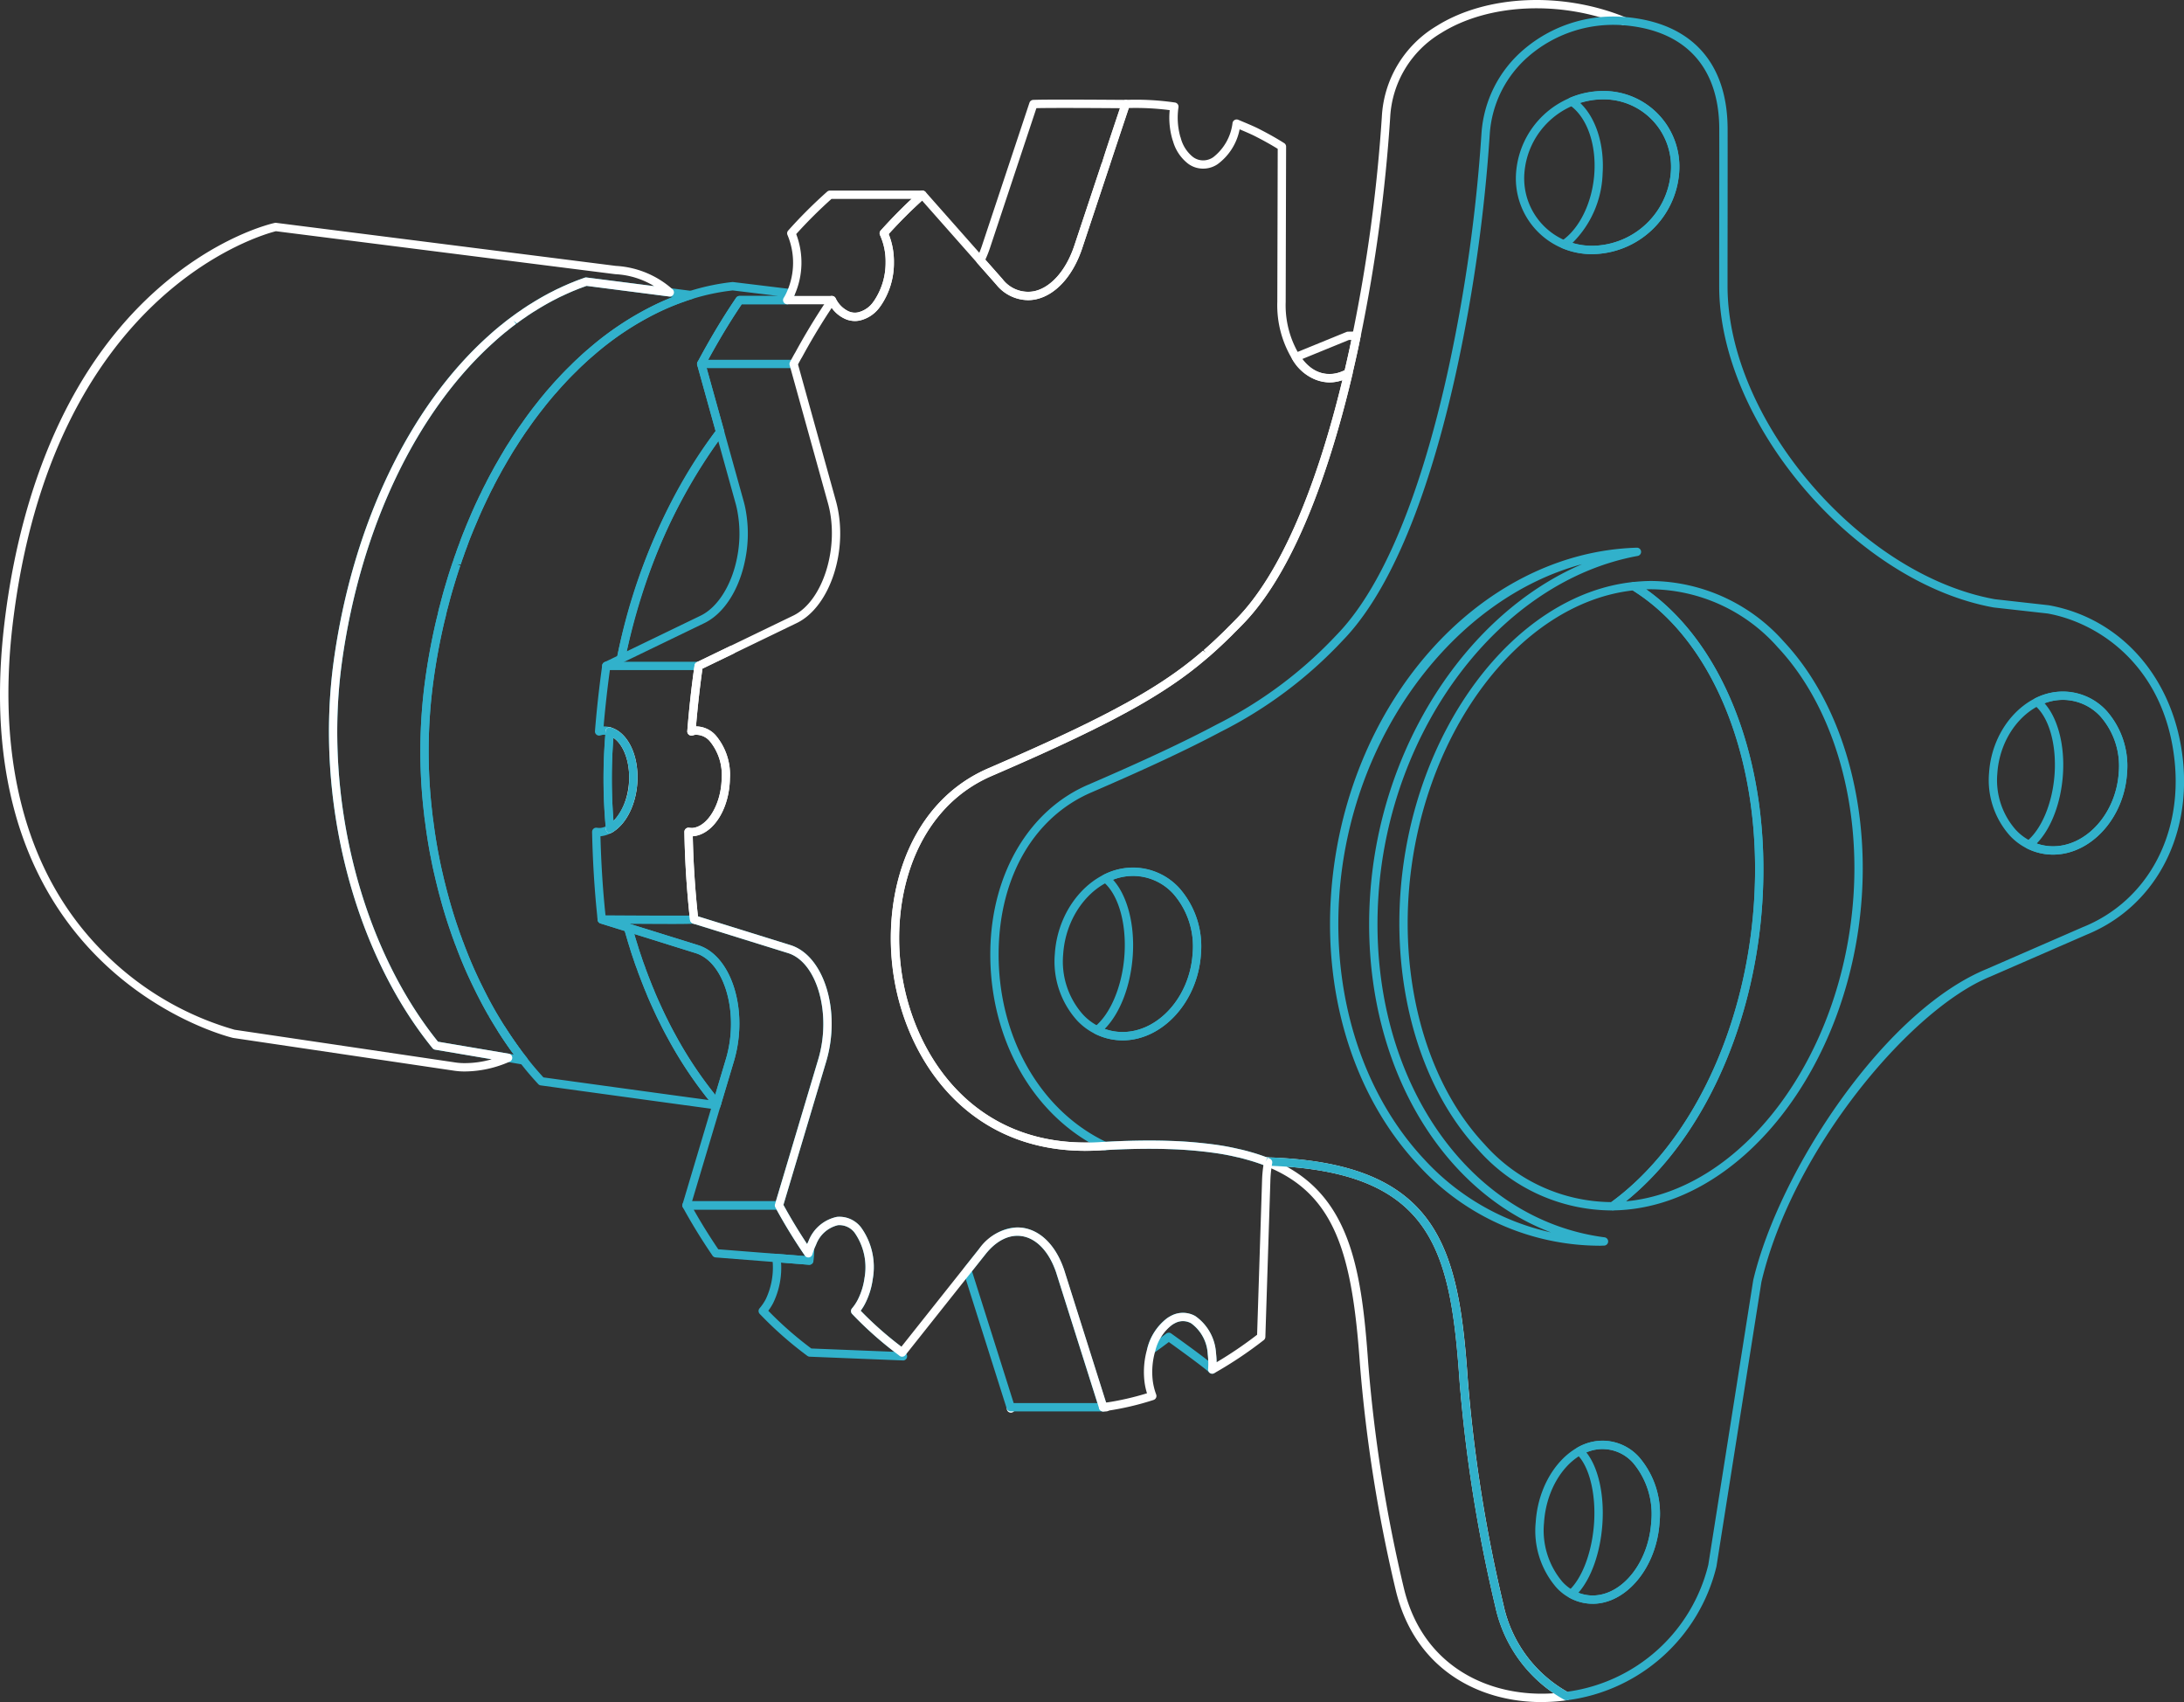 <svg xmlns="http://www.w3.org/2000/svg" xmlns:xlink="http://www.w3.org/1999/xlink" width="262.278" height="204.376" viewBox="0 0 262.278 204.376">
  <rect x="0" y="0" width="262.278" height="204.376" fill="#333333" stroke="none"/>
  <defs>
    <clipPath id="clip-path">
      <rect id="Rectangle_1964" data-name="Rectangle 1964" width="262.278" height="204.376" fill="none"/>
    </clipPath>
  </defs>
  <g id="Groupe_4020" data-name="Groupe 4020" clip-path="url(#clip-path)">
    <path id="Tracé_13923" data-name="Tracé 13923" d="M108.437,163.354h-.02l-11.19-.45a.5.5,0,0,1-.275-.1,44.8,44.8,0,0,1-5.714-5.036.5.5,0,0,1-.026-.668A5.919,5.919,0,0,0,91.961,156a8.86,8.86,0,0,0,.79-4.881.5.5,0,0,1,.535-.559l3.428.269.074-1.018a.465.465,0,0,1,.027-.127c.06-.174.135-.343.212-.513l.091-.2a4.685,4.685,0,0,1,3.393-2.85,3.275,3.275,0,0,1,2.908,1.287,8.147,8.147,0,0,1,1.393,6.169,9.159,9.159,0,0,1-.878,2.876,6.029,6.029,0,0,1-.574.94,42.009,42.009,0,0,0,5.113,4.483.5.5,0,0,1,.16.2l.26.58a.5.5,0,0,1-.456.705m-11.018-1.443,9.973.4a44.535,44.535,0,0,1-5.055-4.541.5.5,0,0,1-.025-.667,5.343,5.343,0,0,0,.726-1.1,8.18,8.18,0,0,0,.783-2.569,7.239,7.239,0,0,0-1.168-5.39,2.29,2.29,0,0,0-2.025-.937,3.719,3.719,0,0,0-2.6,2.28l-.084.192c-.056.123-.112.244-.159.368l-.1,1.451a.494.494,0,0,1-.173.343.488.488,0,0,1-.364.119L93.8,151.6a9.694,9.694,0,0,1-.944,4.85,6.423,6.423,0,0,1-.592.94,43.4,43.4,0,0,0,5.157,4.522" fill="#31b1cb"/>
    <path id="Tracé_13924" data-name="Tracé 13924" d="M83.894,80.457H72.808a.5.5,0,0,1,0-1H83.894a.5.5,0,0,1,0,1" fill="#31b1cb"/>
    <path id="Tracé_13925" data-name="Tracé 13925" d="M83.371,110.913a.482.482,0,0,1-.213-.05l-.02-.01a.5.5,0,1,1,.438-.9.509.509,0,0,1,.24.673.5.5,0,0,1-.445.285" fill="#fff"/>
    <path id="Tracé_13926" data-name="Tracé 13926" d="M97.177,151.864l-.039,0-11.2-.879a.5.5,0,0,1-.374-.217c-1.327-1.948-2.49-3.842-3.556-5.791a.5.5,0,0,1,.439-.741h11.1a.5.5,0,0,1,.439.262c.9,1.656,1.88,3.285,2.99,4.957a.5.5,0,0,1,.809.428l-.11,1.52a.5.5,0,0,1-.172.342.5.5,0,0,1-.326.121m-10.921-1.859,10.445.82a.45.45,0,0,1-.047-.059c-1.278-1.876-2.394-3.689-3.4-5.532H83.3c.9,1.6,1.874,3.167,2.959,4.771" fill="#31b1cb"/>
    <path id="Tracé_13927" data-name="Tracé 13927" d="M86.037,133.214a.385.385,0,0,1-.067-.005c-5.72-.77-21.031-2.88-21.031-2.88a.494.494,0,0,1-.3-.156c-.84-.909-1.543-1.738-2.151-2.537l-.674-.862a.423.423,0,0,1-.042-.062c-.646-.88-1.3-1.834-1.947-2.837-.375-.6-.746-1.211-1.118-1.835l-.054-.1-.063-.113c-.382-.666-.766-1.373-1.13-2.091l-.541-1.082c-.183-.365-.355-.731-.527-1.1-.451-.961-.879-1.96-1.272-2.967-.14-.356-.268-.681-.386-1.016a6.349,6.349,0,0,1-.232-.618c-.146-.376-.289-.775-.422-1.183-.465-1.336-.892-2.738-1.267-4.157-.109-.387-.211-.792-.312-1.2s-.2-.809-.293-1.224c-.161-.68-.312-1.367-.443-2.064l-.034-.166c-.059-.295-.117-.585-.168-.883-.2-1.115-.374-2.248-.513-3.361-.05-.316-.09-.635-.122-.966a63.7,63.7,0,0,1,.133-16.116c.291-2.122.667-4.221,1.117-6.24.12-.553.252-1.11.394-1.656.066-.345.159-.719.263-1.083.127-.5.258-1,.4-1.507.162-.574.332-1.137.5-1.7.182-.6.383-1.22.585-1.815a.784.784,0,0,1,.076-.2c.09-.294.2-.636.333-.968.122-.381.275-.788.428-1.187.188-.544.4-1.094.625-1.633.129-.328.261-.653.4-.978l.418-.986c.254-.58.507-1.146.78-1.711.129-.28.262-.556.406-.833.163-.366.358-.747.564-1.128.063-.135.139-.3.225-.45.152-.305.327-.634.513-.954.172-.336.366-.683.571-1.031.254-.444.489-.855.734-1.257.228-.4.474-.8.729-1.184.268-.427.541-.852.825-1.268.218-.337.453-.674.7-1.012.287-.416.581-.831.885-1.236.311-.422.625-.827.949-1.232.281-.361.566-.716.861-1.062.175-.223.37-.449.567-.666a.747.747,0,0,1,.141-.158c.318-.375.653-.749.988-1.1.455-.5.96-1.022,1.5-1.538.276-.285.574-.572.882-.85a1.956,1.956,0,0,1,.171-.159c.338-.32.7-.647,1.083-.963a36.474,36.474,0,0,1,7.772-5.186A29.012,29.012,0,0,1,81.2,35.506c.2-.08.407-.153.626-.226.314-.117.654-.231.993-.335a27.112,27.112,0,0,1,5.11-1.078.45.45,0,0,1,.116,0l6.98.849a.5.5,0,0,1,.372.245.5.5,0,0,1,.03.443,6.2,6.2,0,0,1-.467.892.5.5,0,0,1-.425.237H89.073c-1.142,1.691-2.256,3.5-3.391,5.516-.315.559-.631,1.135-.94,1.712l2.217,7.968a.5.5,0,0,1-.085.438c-5.55,7.252-9.637,16.6-11.818,27.039a.5.5,0,0,1-.272.347l-1.519.734c-.321,2.322-.581,4.651-.777,6.936a2.793,2.793,0,0,1,.883.13.5.5,0,0,1,.354.525,63.856,63.856,0,0,0,.03,11.6.5.5,0,0,1-.243.476,3.357,3.357,0,0,1-1.375.457l-.028,0c.081,3.225.281,6.395.6,9.429,0,.064.008.124.013.182l2.858.893a.5.5,0,0,1,.332.342c.089.315.178.63.276.946.123.451.261.884.4,1.316.14.485.3.946.455,1.4.13.4.266.8.422,1.188.079.254.163.467.247.682.147.4.295.773.444,1.15l.046.118c.092.235.185.474.292.706.12.312.235.6.36.87.234.537.472,1.054.711,1.57.2.423.393.836.609,1.248a2.064,2.064,0,0,0,.091.195c.27.536.536,1.05.812,1.543a48.305,48.305,0,0,0,4.279,6.586q.549.716,1.126,1.4a.5.5,0,0,1,.1.455l-.06.219a.5.5,0,0,1-.482.369m-20.784-3.851c1.625.224,13.962,1.924,19.856,2.721-.185-.23-.368-.461-.548-.7a49.209,49.209,0,0,1-4.363-6.714c-.281-.5-.555-1.03-.819-1.556a2.391,2.391,0,0,1-.108-.229c-.211-.4-.414-.827-.618-1.265-.242-.524-.483-1.047-.714-1.58-.131-.28-.255-.591-.37-.892-.1-.219-.2-.477-.3-.73l-.045-.116c-.152-.381-.3-.765-.445-1.149-.094-.242-.186-.48-.258-.718-.15-.37-.294-.79-.428-1.2-.159-.458-.322-.936-.464-1.425-.139-.433-.281-.882-.4-1.328-.071-.224-.139-.458-.206-.694l-2.911-.909a.5.5,0,0,1-.348-.419c-.021-.18-.042-.36-.052-.54-.333-3.207-.539-6.589-.611-10.028a.5.5,0,0,1,.164-.382.5.5,0,0,1,.4-.125,2.413,2.413,0,0,0,.4.027,2.29,2.29,0,0,0,.671-.181,64.9,64.9,0,0,1-.039-11,1.739,1.739,0,0,0-.346,0,2.7,2.7,0,0,1-.326.085.5.5,0,0,1-.579-.533c.209-2.6.5-5.253.873-7.9a.5.5,0,0,1,.277-.38l1.539-.744a68.285,68.285,0,0,1,11.8-27l-2.2-7.921a.5.5,0,0,1,.041-.369c.341-.643.694-1.288,1.045-1.911,1.167-2.069,2.312-3.929,3.5-5.684l.092-.139a.5.5,0,0,1,.4-.2h4.654l-5.476-.666A26.092,26.092,0,0,0,83.117,35.9c-.325.1-.645.206-.956.322-.216.073-.407.14-.6.216a29.032,29.032,0,0,0-2.674,1.154,35.513,35.513,0,0,0-7.566,5.051c-.367.308-.72.621-1.073.954-.066.056-.1.094-.14.13-.31.281-.591.552-.864.834q-.8.77-1.469,1.509c-.34.36-.673.733-.988,1.106a.529.529,0,0,1-.08.077c-.215.249-.407.47-.59.7-.3.347-.572.691-.847,1.046-.321.4-.627.8-.933,1.21-.3.4-.585.8-.871,1.217-.241.332-.466.656-.682.988-.283.415-.549.83-.816,1.254-.25.38-.485.761-.71,1.153-.246.4-.477.809-.708,1.212-.219.374-.4.706-.58,1.048-.188.323-.353.634-.508.945-.086.152-.15.29-.214.428-.207.385-.392.744-.557,1.112-.149.29-.275.553-.4.826-.271.562-.518,1.116-.766,1.681l-.418.983c-.14.322-.267.635-.4.959-.218.53-.425,1.06-.611,1.6-.153.4-.3.79-.428,1.182-.133.342-.238.666-.343.989l-.522-.035.479.142c-.214.645-.412,1.248-.59,1.843-.17.558-.339,1.114-.5,1.681-.139.5-.268.992-.4,1.5-.1.351-.186.7-.254,1.043-.144.563-.273,1.106-.391,1.65-.445,1.994-.816,4.066-1.1,6.162a62.763,62.763,0,0,0-.129,15.874c.031.321.069.62.118.931.139,1.111.31,2.226.508,3.328.05.293.106.573.163.858l.035.173c.13.689.278,1.361.437,2.033.09.413.189.808.288,1.2s.2.791.306,1.175c.371,1.4.791,2.781,1.251,4.1.131.4.267.782.414,1.164.073.215.137.4.22.584.13.363.253.677.377.991.4,1.021.817,2,1.259,2.944.17.367.338.722.515,1.079l.54,1.08c.355.7.731,1.39,1.117,2.064l.113.2c.35.584.719,1.192,1.086,1.779.638.991,1.289,1.938,1.93,2.808l.027.041.651.835c.565.741,1.211,1.506,1.975,2.34" fill="#31b1cb"/>
    <path id="Tracé_13928" data-name="Tracé 13928" d="M93.547,145.235h-11.1a.5.5,0,0,1-.479-.644l5.2-17.419c1.635-5.454-.129-11.64-3.629-12.73l-11.431-3.56a.5.5,0,0,1,.149-.977h0c4.142.03,10.425.059,11.017.019a.5.5,0,0,1,.248.013l11.409,3.55c4.039,1.265,6.084,7.924,4.291,13.971l-5.2,17.42a.5.5,0,0,1-.479.357m-10.429-1H93.175l5.093-17.063c1.616-5.453-.148-11.64-3.63-12.73l-11.366-3.536c-.67.056-2.464.056-7.661.022l8.225,2.559c4.058,1.265,6.1,7.924,4.29,13.972Zm15.629-16.92h0Z" fill="#31b1cb"/>
    <path id="Tracé_13929" data-name="Tracé 13929" d="M83.371,110.913a.482.482,0,0,1-.213-.05l-.02-.01a.5.5,0,0,1-.278-.394c-.387-3.508-.614-7.064-.673-10.566a.5.5,0,0,1,.165-.38.487.487,0,0,1,.4-.124,2.657,2.657,0,0,0,.41.026c1.836-.164,3.445-2.884,3.5-5.939a6.346,6.346,0,0,0-1.427-4.482,2.168,2.168,0,0,0-1.79-.762.823.823,0,0,0-.109.029,1.53,1.53,0,0,1-.224.056.489.489,0,0,1-.419-.126.5.5,0,0,1-.16-.407c.225-2.8.511-5.383.874-7.9a.5.5,0,0,1,.278-.379l3.96-1.91a.5.5,0,1,1,.434.9l-3.72,1.795c-.315,2.221-.569,4.5-.776,6.937h.034a3.2,3.2,0,0,1,2.34,1.078,7.332,7.332,0,0,1,1.7,5.191c-.066,3.664-2.01,6.7-4.426,6.918l-.034,0c.071,3.274.29,6.59.649,9.866a.485.485,0,0,1-.03.348.5.5,0,0,1-.445.285" fill="#fff"/>
    <path id="Tracé_13930" data-name="Tracé 13930" d="M73.258,100.024a.5.5,0,0,1-.25-.934c1.465-.843,2.513-3.152,2.549-5.614.045-2.55-1-4.721-2.473-5.164a.5.5,0,1,1,.287-.957c1.929.577,3.24,3.1,3.186,6.138-.042,2.839-1.267,5.437-3.05,6.465a.5.5,0,0,1-.249.066" fill="#fff"/>
    <path id="Tracé_13931" data-name="Tracé 13931" d="M73.257,100.025a.5.5,0,0,1-.5-.455,64.861,64.861,0,0,1-.03-11.781.5.5,0,0,1,.218-.369.493.493,0,0,1,.424-.064c1.929.577,3.239,3.1,3.186,6.137-.043,2.84-1.268,5.438-3.051,6.465a.5.5,0,0,1-.249.067m.408-11.436a63.933,63.933,0,0,0,.012,9.988,7.5,7.5,0,0,0,1.88-5.1h0c.038-2.2-.731-4.118-1.892-4.887" fill="#31b1cb"/>
    <path id="Tracé_13932" data-name="Tracé 13932" d="M86.1,132.995a.5.5,0,0,1-.382-.177q-.592-.7-1.154-1.429a49.284,49.284,0,0,1-4.363-6.715c-.283-.515-.555-1.03-.819-1.555a2.392,2.392,0,0,1-.108-.229c-.211-.4-.415-.827-.618-1.266-.242-.523-.483-1.046-.715-1.58l-.124-.294c-.084-.2-.169-.4-.245-.6-.1-.219-.2-.478-.3-.731l-.045-.115c-.152-.382-.3-.766-.445-1.149-.094-.243-.186-.48-.258-.718-.144-.377-.3-.786-.429-1.2-.158-.455-.321-.933-.463-1.422-.134-.419-.262-.851-.389-1.282-.11-.353-.2-.678-.293-1a.5.5,0,0,1,.628-.615l8.263,2.571c4.058,1.264,6.1,7.924,4.29,13.97l-1.551,5.182a.5.5,0,0,1-.478.356m-9.932-20.851.019.062c.138.466.264.892.4,1.316.141.484.3.946.456,1.4.132.415.279.807.426,1.2.075.244.159.457.242.671.147.4.3.774.445,1.151l.046.118c.092.234.185.474.292.706.085.22.165.407.245.6l.124.294c.225.517.463,1.035.7,1.551.2.422.393.835.609,1.248.041.093.062.144.091.195.27.537.537,1.042.814,1.547a48.307,48.307,0,0,0,4.277,6.582q.264.344.536.68l1.28-4.285h0c1.635-5.453-.129-11.639-3.63-12.729Z" fill="#31b1cb"/>
    <path id="Tracé_13933" data-name="Tracé 13933" d="M62.887,127.834a.476.476,0,0,1-.084-.007l-10.56-1.79a.5.5,0,0,1-.3-.178c-9.5-11.685-14.154-29.959-11.857-46.553C42.333,63.1,49.1,48.9,58.643,40.342c.384-.344.767-.677,1.162-1.01.156-.136.316-.264.477-.382.324-.267.68-.542,1.036-.807a1.518,1.518,0,0,1,.169-.126c.319-.239.675-.494,1.042-.739.182-.134.382-.271.583-.4.221-.154.472-.313.724-.459.215-.141.451-.284.7-.43.375-.223.763-.446,1.15-.65.24-.13.5-.262.74-.385s.5-.255.761-.37c.207-.105.435-.208.673-.312.273-.121.55-.244.838-.356l.392-.161c.375-.143.759-.284,1.134-.415a.49.49,0,0,1,.165-.029L83.03,34.928a.5.5,0,0,1,.083.974c-.321.1-.641.2-.952.321-.216.072-.407.139-.6.215a29,29,0,0,0-2.674,1.155,35.5,35.5,0,0,0-7.566,5.051c-.367.307-.72.621-1.073.954a1.616,1.616,0,0,0-.139.13c-.31.28-.592.551-.865.833q-.8.77-1.468,1.509c-.341.361-.674.734-.989,1.107a.575.575,0,0,1-.08.076c-.215.249-.407.471-.59.7-.3.348-.572.691-.847,1.046-.321.4-.627.8-.932,1.21-.3.4-.585.8-.871,1.218-.242.332-.467.655-.683.987-.282.415-.549.83-.815,1.254-.25.381-.485.762-.71,1.153-.247.4-.477.809-.708,1.212-.22.374-.405.706-.581,1.048-.137.235-.25.454-.365.674l-.149.282c-.08.142-.144.279-.208.417-.207.385-.392.744-.556,1.112-.15.29-.276.553-.4.826-.271.562-.518,1.117-.766,1.681l-.417.984c-.14.321-.268.634-.4.959-.219.529-.426,1.059-.612,1.6-.153.4-.3.79-.427,1.182-.134.343-.239.666-.344.989l-.522-.035.479.142c-.213.645-.412,1.249-.59,1.843-.169.558-.338,1.115-.5,1.681-.14.5-.269.992-.4,1.5-.1.352-.187.7-.254,1.043-.145.563-.274,1.106-.392,1.65-.444,1.994-.816,4.067-1.1,6.162a62.756,62.756,0,0,0-.128,15.873c.03.322.069.622.117.932.139,1.111.309,2.227.508,3.328.05.293.107.573.164.859l.034.172c.13.689.278,1.361.437,2.034.09.412.189.807.288,1.2s.2.791.307,1.176c.37,1.4.79,2.78,1.25,4.1.131.4.268.782.415,1.164a6.019,6.019,0,0,0,.219.584c.13.363.253.677.377.991.4,1.021.818,2,1.26,2.944.169.367.337.722.514,1.079s.347.722.533,1.064q.543,1.072,1.124,2.08l.113.2c.342.585.707,1.189,1.083,1.773.628.992,1.277,1.936,1.93,2.81.011.015.021.03.03.044l.652.835a.5.5,0,0,1-.392.811M52.6,125.082l9.112,1.544c-.639-.862-1.273-1.788-1.884-2.754-.382-.593-.757-1.21-1.121-1.837l.382-.343-.432.252-.063-.113c-.382-.666-.766-1.373-1.13-2.091-.188-.345-.372-.724-.546-1.092s-.35-.72-.522-1.094c-.45-.961-.879-1.96-1.272-2.968-.14-.356-.268-.681-.385-1.016a5.914,5.914,0,0,1-.233-.618c-.146-.376-.288-.774-.422-1.183-.464-1.335-.892-2.738-1.267-4.157-.109-.386-.211-.792-.312-1.2s-.2-.809-.293-1.224c-.16-.679-.312-1.367-.443-2.064l-.034-.166c-.059-.295-.117-.585-.168-.883-.2-1.115-.374-2.248-.513-3.361-.05-.316-.09-.635-.121-.966a63.646,63.646,0,0,1,.132-16.115c.291-2.122.667-4.222,1.117-6.241.121-.553.252-1.11.394-1.656.066-.345.159-.719.263-1.083.128-.5.259-1,.4-1.507.161-.574.332-1.136.5-1.7.181-.6.382-1.22.585-1.815a.733.733,0,0,1,.076-.2c.09-.294.2-.637.332-.969.122-.381.276-.788.428-1.187.188-.544.4-1.093.625-1.632.129-.329.262-.654.4-.979l.418-.985c.255-.58.507-1.147.78-1.712.129-.28.263-.556.406-.833.163-.365.358-.746.564-1.128.063-.135.139-.3.225-.449l.139-.264c.122-.232.243-.464.374-.69.172-.336.366-.684.571-1.032.254-.444.489-.855.734-1.257.228-.4.474-.8.73-1.184.267-.427.541-.852.824-1.268.219-.337.454-.674.7-1.011.287-.416.581-.832.885-1.237.311-.422.625-.827.95-1.232.28-.361.565-.716.86-1.062.175-.222.371-.449.567-.666a.807.807,0,0,1,.141-.158c.318-.375.653-.749.988-1.1.455-.5.961-1.023,1.5-1.539.276-.285.574-.572.882-.85a1.967,1.967,0,0,1,.172-.158c.337-.321.705-.648,1.082-.964a36.48,36.48,0,0,1,7.773-5.186c.753-.374,1.547-.722,2.361-1.04L70.444,34.324c-.332.118-.669.242-1,.368l-.386.159c-.273.106-.536.223-.8.34-.226.1-.438.2-.651.3-.258.114-.5.229-.723.352-.25.125-.5.253-.73.38-.379.2-.751.415-1.114.629-.235.138-.458.274-.681.42-.251.147-.479.289-.7.442-.2.126-.38.25-.56.383-.371.248-.715.493-1.058.748l-.133.1c-.34.254-.683.519-1.017.793-.162.119-.3.232-.44.352-.391.331-.768.658-1.144,1C49.94,49.493,43.292,63.474,41.072,79.442,38.821,95.707,43.343,113.6,52.6,125.082" fill="#31b1cb"/>
    <path id="Tracé_13934" data-name="Tracé 13934" d="M55.847,128.655a8.279,8.279,0,0,1-1.276-.086l-26.577-3.94c-.361-.079-32.429-7.8-27.474-49.713,1.422-12.043,5.709-28.741,18.063-39.9C26,28.316,32.72,26.825,33,26.765a.492.492,0,0,1,.167-.007l40.8,5.17a11.17,11.17,0,0,1,6.792,2.8.5.5,0,0,1-.389.876l-9.929-1.277c-.331.119-.669.243-1,.369l-.386.158c-.273.106-.536.223-.8.341-.226.1-.438.195-.651.3-.258.115-.5.229-.724.352l-.135.067c-.193.1-.39.195-.581.305-.392.207-.764.423-1.127.638-.235.137-.458.273-.681.42-.251.146-.479.289-.7.441-.2.126-.38.25-.56.383-.368.235-.7.482-1.032.728l-.409-.318.32.384c-.413.3-.751.562-1.081.844-.168.124-.308.236-.446.356-.393.323-.766.647-1.139.99C49.94,49.493,43.292,63.474,41.072,79.443,38.821,95.707,43.342,113.6,52.6,125.082l8.5,1.44a.5.5,0,0,1,.116.952,13.5,13.5,0,0,1-5.369,1.181M33.134,27.762c-1.6.4-26.9,7.31-31.621,47.271C.114,86.866.97,103.385,12.991,114.89a36.205,36.205,0,0,0,15.186,8.758L54.72,127.58a7.274,7.274,0,0,0,1.127.075,11.723,11.723,0,0,0,3.207-.465l-6.811-1.153a.5.5,0,0,1-.3-.177c-9.5-11.686-14.154-29.959-11.857-46.554,2.251-16.2,9.017-30.4,18.561-38.964.383-.351.769-.688,1.167-1.015.151-.13.311-.258.472-.377.322-.275.683-.554,1.044-.813a1.309,1.309,0,0,1,.161-.12c.339-.254.69-.514,1.051-.744.173-.128.373-.266.574-.392.221-.154.472-.312.724-.459.215-.14.451-.284.7-.43.375-.222.763-.446,1.15-.65.192-.112.409-.221.621-.326l.119-.059c.236-.129.5-.255.761-.37.207-.1.435-.208.673-.311.273-.121.55-.244.838-.357l.392-.161c.375-.142.759-.284,1.133-.415a.5.5,0,0,1,.166-.028l8.171,1.046a9.9,9.9,0,0,0-4.676-1.438Z" fill="#fff"/>
    <path id="Tracé_13935" data-name="Tracé 13935" d="M62.2,126.944a.5.5,0,0,1-.4-.2c-.669-.895-1.332-1.861-1.972-2.871a.5.5,0,0,1,.843-.538c.641,1,1.291,1.943,1.932,2.813a.5.5,0,0,1-.1.7.491.491,0,0,1-.3.1" fill="#31b1cb"/>
    <path id="Tracé_13936" data-name="Tracé 13936" d="M74.567,79.605a.5.5,0,0,1-.489-.6c2.211-10.582,6.361-20.071,12-27.441a.51.51,0,0,1,.491-.188.5.5,0,0,1,.387.358l2.34,8.41a11.309,11.309,0,0,1,.27,1.195,15.615,15.615,0,0,1-.072,5.847c-.714,3.627-2.546,6.48-4.9,7.631l-9.812,4.741a.5.5,0,0,1-.218.05m11.7-26.628a67.374,67.374,0,0,0-11,25.232l8.888-4.295c2.042-1,3.712-3.653,4.357-6.926v0a14.65,14.65,0,0,0,.068-5.472,10.74,10.74,0,0,0-.248-1.1Z" fill="#31b1cb"/>
    <path id="Tracé_13937" data-name="Tracé 13937" d="M123.429,36.048a5.052,5.052,0,0,1-3.794-1.878l-2.274-2.576a.5.5,0,0,1-.07-.558,11.707,11.707,0,0,0,.648-1.578l5.688-17.122a.5.5,0,0,1,.454-.342c1.925-.08,10.737,0,11.111,0a.5.5,0,0,1,.47.659c-.906,2.7-2.273,6.791-2.375,7.139,0,.018-.009.036-.014.052l-3.3,9.933c-1.119,3.377-3.222,5.686-5.624,6.176a4.537,4.537,0,0,1-.921.1m-5.1-4.866,2.053,2.326a3.869,3.869,0,0,0,3.765,1.466c2.047-.418,3.87-2.479,4.874-5.512l3.3-9.932.044.013c.128-.588.637-2.114,2.127-6.555-2.034-.016-7.995-.055-10.029-.006l-5.579,16.8a13.929,13.929,0,0,1-.555,1.4" fill="#fff"/>
    <path id="Tracé_13938" data-name="Tracé 13938" d="M159.643,45.918a5.381,5.381,0,0,1-4.445-2.76.5.5,0,0,1,.23-.736l6.27-2.561a.5.5,0,0,1,.179-.037l1.02-.02a.418.418,0,0,1,.393.179.5.5,0,0,1,.107.419c-.261,1.315-.568,2.712-.993,4.526a.5.5,0,0,1-.29.346l-.631.27a4.867,4.867,0,0,1-1.84.374m-3.253-2.809a3.869,3.869,0,0,0,4.708,1.512l.39-.167c.329-1.412.586-2.568.8-3.638l-.3.006Z" fill="#fff"/>
    <path id="Tracé_13939" data-name="Tracé 13939" d="M152.277,140.084a.5.5,0,0,1-.242-.063,1.327,1.327,0,0,0-.15-.064.539.539,0,0,1-.345-.571.477.477,0,0,1,.457-.422l.176.006.124.005a.555.555,0,0,1-.02,1.109m.5-.5h0Z" fill="#fff"/>
    <path id="Tracé_13940" data-name="Tracé 13940" d="M145.567,164.954a.5.5,0,0,1-.376-.17c-.318-.363-3.01-2.338-4.826-3.639-.608.459-1.217.914-1.834,1.34a.5.5,0,0,1-.764-.553,6.586,6.586,0,0,1,2.358-3.631,4.29,4.29,0,0,1,.637-.374,3.009,3.009,0,0,1,2.774.1,5.85,5.85,0,0,1,2.487,4.449,10.669,10.669,0,0,1,.043,2.006.5.5,0,0,1-.5.469m-5.21-4.93a.5.5,0,0,1,.291.093c.606.433,3.081,2.205,4.441,3.276-.007-.275-.027-.537-.058-.787a4.879,4.879,0,0,0-1.984-3.7,2,2,0,0,0-1.857-.071,3.249,3.249,0,0,0-.487.286,4.477,4.477,0,0,0-1.322,1.516c.226-.168.45-.338.674-.507a.5.5,0,0,1,.3-.1" fill="#31b1cb"/>
    <path id="Tracé_13941" data-name="Tracé 13941" d="M121.4,169.626a.5.5,0,0,1-.5-.5v-.151a.5.5,0,0,1,1,0v.151a.5.5,0,0,1-.5.5" fill="#fff"/>
    <path id="Tracé_13942" data-name="Tracé 13942" d="M132.472,169.475h-11.1a.5.5,0,0,1-.477-.35l-5.191-16.412a.5.5,0,0,1,.077-.487l1.808-2.272c1.511-1.9,3.375-2.8,5.25-2.52,1.992.294,3.709,1.9,4.71,4.418a7.845,7.845,0,0,1,.293.82l5.1,16.153a.5.5,0,0,1-.476.65m-10.732-1h10.049l-4.9-15.507a7.419,7.419,0,0,0-.262-.734c-.87-2.186-2.3-3.571-3.932-3.811-1.5-.223-3.041.541-4.322,2.154l-1.639,2.06,0,.007Z" fill="#31b1cb"/>
    <path id="Tracé_13943" data-name="Tracé 13943" d="M132.88,169.475h-.408a.5.5,0,0,1,0-1h.267a.487.487,0,0,1,.638.591.6.6,0,0,1-.5.409" fill="#fff"/>
    <path id="Tracé_13944" data-name="Tracé 13944" d="M134.8,124.92a7.515,7.515,0,0,1-5.516-2.453,10.591,10.591,0,0,1-2.606-7.955c.375-5.7,4.6-10.343,9.42-10.343a7.517,7.517,0,0,1,5.516,2.453,10.594,10.594,0,0,1,2.606,7.956c-.375,5.7-4.6,10.342-9.42,10.342m1.3-19.751c-4.3,0-8.082,4.221-8.422,9.409a9.587,9.587,0,0,0,2.338,7.2,6.525,6.525,0,0,0,4.786,2.137c4.3,0,8.081-4.221,8.422-9.408a9.591,9.591,0,0,0-2.338-7.206,6.526,6.526,0,0,0-4.786-2.137" fill="#31b1cb"/>
    <path id="Tracé_13945" data-name="Tracé 13945" d="M134.8,124.92a7.278,7.278,0,0,1-3.271-.774.5.5,0,0,1-.09-.837c1.943-1.559,3.357-4.966,3.6-8.681.253-3.847-.759-7.288-2.579-8.767a.5.5,0,0,1,.093-.835,7.619,7.619,0,0,1,9.06,1.6,10.594,10.594,0,0,1,2.606,7.956c-.375,5.7-4.6,10.342-9.42,10.342m-2.137-1.374a6.231,6.231,0,0,0,2.137.374c4.3,0,8.081-4.221,8.422-9.408a9.591,9.591,0,0,0-2.338-7.206,6.571,6.571,0,0,0-7.22-1.677c1.7,1.865,2.622,5.307,2.374,9.065-.241,3.663-1.513,6.961-3.375,8.852" fill="#31b1cb"/>
    <path id="Tracé_13946" data-name="Tracé 13946" d="M95.3,44.2H84.207a.5.5,0,0,1,0-1H95.3a.5.5,0,0,1,0,1" fill="#31b1cb"/>
    <path id="Tracé_13947" data-name="Tracé 13947" d="M86.477,52.364A.5.5,0,0,1,86,52l-2.27-8.16a.5.5,0,0,1,.04-.369c.342-.643.694-1.287,1.046-1.911,1.165-2.068,2.311-3.927,3.5-5.684l.093-.139a.5.5,0,0,1,.4-.2h5.73a.5.5,0,0,1,0,1H89.074c-1.144,1.692-2.258,3.5-3.391,5.516-.316.56-.632,1.135-.94,1.712l2.216,7.968a.5.5,0,0,1-.348.615.477.477,0,0,1-.134.019" fill="#31b1cb"/>
    <path id="Tracé_13948" data-name="Tracé 13948" d="M192,149.579a29.55,29.55,0,0,1-21.667-9.667c-7.495-8.005-11.323-19.774-10.5-32.287,1.505-22.9,17.639-41.291,36.728-41.862a.5.5,0,0,1,.1.993c-16.412,3-29.793,20.55-31.125,40.826-1.39,21.14,10.267,38.761,27.115,40.983a.5.5,0,0,1-.055,1l-.235.008c-.121.005-.242.01-.365.01m-2-81.839c-15.391,4.122-27.9,20.627-29.168,39.951-.8,12.238,2.926,23.734,10.233,31.537a29.127,29.127,0,0,0,15.2,8.749c-13.92-5.295-22.971-21.5-21.725-40.462l.5.034-.5-.034c1.182-17.984,11.685-33.879,25.457-39.775" fill="#31b1cb"/>
    <path id="Tracé_13949" data-name="Tracé 13949" d="M102.661,38.545a2.9,2.9,0,0,1-1.274-.3A4.077,4.077,0,0,1,99.6,36.534H94.537a.5.5,0,0,1-.426-.763,5.151,5.151,0,0,0,.394-.749,8.577,8.577,0,0,0,.071-6.791.5.5,0,0,1,.08-.551,57.544,57.544,0,0,1,4.68-4.67.5.5,0,0,1,.331-.125h11.1a.5.5,0,0,1,.33.875,56.063,56.063,0,0,0-4.38,4.348,8.852,8.852,0,0,1,.63,3.4,9.051,9.051,0,0,1-1.63,5.28c-.01.014-.021.026-.032.039a4.1,4.1,0,0,1-2.458,1.663,2.768,2.768,0,0,1-.566.059m-7.288-3.011H99.9a.5.5,0,0,1,.443.269,3.262,3.262,0,0,0,1.47,1.534,1.841,1.841,0,0,0,1.223.168,3.151,3.151,0,0,0,1.875-1.313h0c.008-.011.016-.02.025-.031a8.168,8.168,0,0,0,1.414-4.661,7.613,7.613,0,0,0-.671-3.27.5.5,0,0,1,.08-.551c1.285-1.423,2.509-2.673,3.714-3.8H99.856a56.4,56.4,0,0,0-4.239,4.223,9.6,9.6,0,0,1-.195,7.313c-.015.037-.032.075-.049.113" fill="#fff"/>
    <path id="Tracé_13950" data-name="Tracé 13950" d="M130.376,138.187c-13.34,0-20.415-9.534-22.612-18.753-2.413-10.125.565-22.712,10.925-27.179,4.022-1.737,7.294-3.209,10-4.5.4-.188.795-.378,1.172-.565l.411-.2q.456-.214.882-.437c1.4-.688,2.748-1.4,4.269-2.234l.935-.526c1.747-1,3.277-1.969,4.677-2.963.131-.089.246-.174.361-.259l.175-.128c.525-.377,1.018-.762,1.5-1.147l.152-.121c.106-.085.213-.171.312-.256.328-.266.633-.522.939-.789l.427.3-.341-.365c.606-.535,1.181-1.051,1.745-1.6.191-.18.378-.358.565-.545.232-.221.457-.447.671-.671.359-.35.7-.7,1.043-1.053,5.085-5.242,9.522-15.421,12.833-29.438a.427.427,0,0,1,.009-.057c.423-1.8.727-3.189.986-4.493a192.369,192.369,0,0,0,3.531-26.134,13.511,13.511,0,0,1,6.593-10.96c5.945-3.729,15.05-4.148,22.655-1.042a.5.5,0,1,1-.378.926C187.5.009,178.757.4,173.072,3.961a12.547,12.547,0,0,0-6.126,10.175A193.532,193.532,0,0,1,163.4,40.407c-.259,1.3-.563,2.687-.983,4.483,0,.022-.006.042-.01.06-2.338,9.91-6.508,23.149-13.1,29.942-.353.364-.7.718-1.05,1.062-.213.222-.448.458-.683.682-.186.186-.379.369-.572.552-.572.552-1.158,1.077-1.753,1.6a1.336,1.336,0,0,1-.145.118c-.282.248-.6.511-.921.775-.1.083-.213.177-.331.271l-.149.12c-.5.4-1.006.792-1.543,1.177l-.167.123c-.125.091-.249.182-.383.274-1.419,1.007-2.976,1.994-4.753,3.011l-.943.531c-1.538.847-2.9,1.561-4.3,2.253-.287.149-.592.3-.9.445l-.4.195c-.384.191-.788.382-1.191.574-2.719,1.3-6,2.774-10.036,4.516-9.854,4.248-12.664,16.311-10.348,26.03,2.2,9.222,9.478,18.79,23.33,17.933.127-.013.27-.018.415-.023l.181-.007a.493.493,0,0,1,.524.475.5.5,0,0,1-.475.523l-.2.008c-.122,0-.243.008-.368.02q-.9.056-1.772.055" fill="#fff"/>
    <path id="Tracé_13951" data-name="Tracé 13951" d="M185.116,204.376c-7.53,0-15.24-3.952-17.505-13.455a178.867,178.867,0,0,1-4.3-27.161c-.927-13.1-2.916-20.367-11.219-23.712a1.864,1.864,0,0,0-.2-.091.541.541,0,0,1-.346-.571.478.478,0,0,1,.457-.422l.177.006.123.005c20.609.664,22.869,11,23.969,26.7a177.553,177.553,0,0,0,4.276,26.993,15.815,15.815,0,0,0,7.806,10.554.5.5,0,0,1-.17.933,21.681,21.681,0,0,1-3.062.217m-30.6-64.287c7.785,4.281,9.033,12.91,9.789,23.6a177.85,177.85,0,0,0,4.276,26.993c2.282,9.576,10.445,13.176,18,12.641a16.919,16.919,0,0,1-7.011-10.414,178.645,178.645,0,0,1-4.3-27.161c-1.05-15-3.025-24.385-20.751-25.66" fill="#fff"/>
    <path id="Tracé_13952" data-name="Tracé 13952" d="M188.107,204.164a.492.492,0,0,1-.24-.061,16.786,16.786,0,0,1-8.3-11.193,178.711,178.711,0,0,1-4.3-27.161c-1.093-15.611-3.186-25.136-22.987-25.774l-.285-.011a.521.521,0,0,1-.179-.033c-.658-.253-1.339-.477-2.023-.664-.24-.07-.483-.138-.725-.2-.191-.051-.373-.089-.555-.127a28.451,28.451,0,0,0-3.149-.563c-.27-.04-.537-.078-.805-.1-1.233-.139-2.459-.232-3.663-.279l-.877-.029c-2.232-.061-4.691-.018-7.305.129a.46.46,0,0,1-.241-.047c-8.4-3.952-13.716-13.35-13.544-23.941.15-9.2,4.641-16.818,11.718-19.871,6.7-2.888,11.608-5.189,15.464-7.242A51.224,51.224,0,0,0,160.548,76.2c6.934-7.142,11.174-21.6,13.51-32.477a192.681,192.681,0,0,0,3.85-27.646,14.492,14.492,0,0,1,5.042-10.1,16.541,16.541,0,0,1,12.1-3.941c7.993.637,12.4,5.412,12.421,13.448.008,4.136,0,6.447,0,9.417,0,2.339-.009,5.088-.009,9.463,0,16.051,15.9,34.67,32.109,37.588l6.476.725c8.768,1.579,15.074,8.865,16.1,18.568,1,9.46-3.526,17.691-11.529,20.97l-11.635,5.067c-9.63,3.942-23.714,20.805-27.453,36.648L206.13,188.1a21.228,21.228,0,0,1-17.953,16.056.548.548,0,0,1-.07.005m-36.009-65.2.2.007c20.608.664,22.869,11,23.968,26.7a177.589,177.589,0,0,0,4.276,26.993,15.831,15.831,0,0,0,7.661,10.473,20.219,20.219,0,0,0,16.948-15.236l5.393-34.172c1.539-6.529,5.466-14.608,10.511-21.649,5.592-7.8,11.818-13.388,17.533-15.726l11.63-5.066.01,0c7.584-3.105,11.87-10.932,10.919-19.941C259.959,80.112,252.19,74.8,245.9,73.666l-6.477-.724c-16.652-3-32.964-22.1-32.964-38.578,0-4.375.005-7.125.009-9.464,0-2.97.009-5.279,0-9.414-.015-7.441-4.1-11.864-11.5-12.454a15.572,15.572,0,0,0-11.363,3.7,13.5,13.5,0,0,0-4.7,9.4,193.614,193.614,0,0,1-3.871,27.794c-2.363,11-6.67,25.65-13.77,32.963a52.1,52.1,0,0,1-14.683,10.993c-3.88,2.065-8.817,4.378-15.537,7.277-6.814,2.939-10.969,10.031-11.115,18.97-.165,10.15,4.876,19.148,12.856,22.966,2.594-.144,5.036-.184,7.264-.124l.883.029c1.231.049,2.481.144,3.72.283.273.02.565.062.847.1a29.42,29.42,0,0,1,3.233.577c.184.039.382.081.58.133.249.059.507.131.754.2.681.186,1.366.41,2.031.663" fill="#31b1cb"/>
    <path id="Tracé_13953" data-name="Tracé 13953" d="M191.252,30.518a9.095,9.095,0,0,1-9.182-9.826,10.59,10.59,0,0,1,10.4-9.76,9.095,9.095,0,0,1,9.182,9.826,10.59,10.59,0,0,1-10.4,9.76m1.221-18.586a9.575,9.575,0,0,0-9.405,8.826,8.1,8.1,0,0,0,8.184,8.76,9.575,9.575,0,0,0,9.4-8.826,8.1,8.1,0,0,0-8.184-8.76" fill="#31b1cb"/>
    <path id="Tracé_13954" data-name="Tracé 13954" d="M191.252,30.518a9.413,9.413,0,0,1-3.625-.717.5.5,0,0,1-.089-.876c2.159-1.462,3.7-4.651,3.928-8.124.237-3.594-.938-6.812-2.994-8.2a.5.5,0,0,1-.218-.464.5.5,0,0,1,.3-.412,10.071,10.071,0,0,1,3.915-.8,9.095,9.095,0,0,1,9.182,9.826,10.59,10.59,0,0,1-10.4,9.76m-2.407-1.345a8.479,8.479,0,0,0,2.407.345,9.575,9.575,0,0,0,9.4-8.826,8.094,8.094,0,0,0-8.184-8.76,9,9,0,0,0-2.719.421c1.894,1.776,2.942,5,2.71,8.514a12.249,12.249,0,0,1-3.619,8.306" fill="#31b1cb"/>
    <path id="Tracé_13955" data-name="Tracé 13955" d="M191.252,192.572a5.924,5.924,0,0,1-4.383-1.993,10.428,10.428,0,0,1-2.441-7.833c.354-5.382,3.963-9.76,8.045-9.76a5.922,5.922,0,0,1,4.383,1.993,10.428,10.428,0,0,1,2.441,7.833c-.354,5.382-3.963,9.76-8.045,9.76m1.221-18.586c-3.566,0-6.727,3.959-7.047,8.826A9.561,9.561,0,0,0,187.6,189.9a4.946,4.946,0,0,0,3.653,1.677c3.566,0,6.727-3.959,7.047-8.826a9.561,9.561,0,0,0-2.173-7.083,4.946,4.946,0,0,0-3.653-1.677" fill="#31b1cb"/>
    <path id="Tracé_13956" data-name="Tracé 13956" d="M191.252,192.572a5.647,5.647,0,0,1-2.8-.743.5.5,0,0,1-.089-.809c1.637-1.462,2.842-4.668,3.071-8.165.235-3.567-.607-6.88-2.093-8.244a.5.5,0,0,1,.1-.8,5.923,5.923,0,0,1,7.416,1.172,10.428,10.428,0,0,1,2.441,7.833c-.354,5.382-3.963,9.76-8.045,9.76m-1.7-1.326a4.587,4.587,0,0,0,1.7.326c3.566,0,6.727-3.959,7.047-8.826a9.561,9.561,0,0,0-2.173-7.083,4.891,4.891,0,0,0-5.62-1.267c1.414,1.762,2.162,5,1.93,8.526-.225,3.438-1.313,6.539-2.887,8.324" fill="#31b1cb"/>
    <path id="Tracé_13957" data-name="Tracé 13957" d="M246.542,102.618a7.1,7.1,0,0,1-5.212-2.317,10,10,0,0,1-2.461-7.509c.354-5.382,4.344-9.761,8.894-9.761a7.1,7.1,0,0,1,5.212,2.317,10,10,0,0,1,2.461,7.51c-.354,5.382-4.344,9.76-8.894,9.76m1.221-18.587c-4.034,0-7.576,3.96-7.9,8.827a9,9,0,0,0,2.193,6.759,6.115,6.115,0,0,0,4.482,2c4.034,0,7.576-3.96,7.9-8.826a9,9,0,0,0-2.193-6.76,6.113,6.113,0,0,0-4.482-2m7.174,8.794h0Z" fill="#31b1cb"/>
    <path id="Tracé_13958" data-name="Tracé 13958" d="M246.542,102.618a6.872,6.872,0,0,1-3.092-.732.5.5,0,0,1-.09-.837c1.824-1.462,3.149-4.661,3.379-8.148.237-3.611-.712-6.84-2.417-8.225a.5.5,0,0,1,.093-.835,7.2,7.2,0,0,1,8.56,1.507,10,10,0,0,1,2.461,7.51c-.354,5.382-4.344,9.76-8.894,9.76m-1.958-1.335a5.84,5.84,0,0,0,1.958.335c4.034,0,7.576-3.959,7.9-8.826a9,9,0,0,0-2.193-6.76,6.16,6.16,0,0,0-6.721-1.586c1.587,1.77,2.444,5,2.213,8.522-.226,3.431-1.413,6.525-3.153,8.315" fill="#31b1cb"/>
    <path id="Tracé_13959" data-name="Tracé 13959" d="M193.665,145.334a.5.5,0,0,1-.293-.9c9.645-6.975,16.26-20.793,17.263-36.06,1.1-16.653-4.675-31.4-14.7-37.564a.5.5,0,0,1,.21-.923,20.622,20.622,0,0,1,2.18-.127,21.524,21.524,0,0,1,15.9,7.284c6.653,7.1,10.154,18.523,9.364,30.543l-.5-.033.5.033c-1.356,20.634-14.777,37.57-29.917,37.752Zm4.027-74.566c9.574,6.77,15.014,21.337,13.941,37.667-.977,14.868-7.207,28.408-16.382,35.815,13.968-1.3,26.064-17.341,27.338-36.734.772-11.749-2.627-22.887-9.1-29.793a20.542,20.542,0,0,0-15.17-6.968c-.2,0-.414,0-.632.013" fill="#31b1cb"/>
    <path id="Tracé_13960" data-name="Tracé 13960" d="M193.422,145.342a21.52,21.52,0,0,1-15.9-7.284c-6.652-7.1-10.152-18.521-9.363-30.542,1.288-19.592,13.581-36.122,27.986-37.634a.507.507,0,0,1,.314.072c10.337,6.358,16.293,21.462,15.175,38.481-1.023,15.557-7.795,29.659-17.675,36.805a.5.5,0,0,1-.287.094Zm.243-.508h0Zm2.414-73.939c-13.862,1.574-25.671,17.644-26.923,36.688-.772,11.748,2.628,22.885,9.1,29.791a20.546,20.546,0,0,0,15.171,6.968l.073,0c9.578-7,16.141-20.768,17.14-35.971,1.089-16.573-4.62-31.255-14.556-37.474" fill="#31b1cb"/>
    <path id="Tracé_13961" data-name="Tracé 13961" d="M132.477,169.474a.5.5,0,0,1-.476-.349l-5.111-16.16c-.078-.264-.172-.509-.267-.746-.868-2.17-2.3-3.554-3.929-3.794-1.5-.226-3.042.542-4.326,2.151l-9.639,12.139a.5.5,0,0,1-.335.186.5.5,0,0,1-.368-.1l-.145-.119a43.567,43.567,0,0,1-5.543-4.906.5.5,0,0,1-.026-.667,5.4,5.4,0,0,0,.726-1.1,8.189,8.189,0,0,0,.784-2.569,7.243,7.243,0,0,0-1.168-5.39,2.289,2.289,0,0,0-2.026-.937,3.716,3.716,0,0,0-2.6,2.279l-.085.193c-.065.141-.129.282-.18.427-.067.179-.124.351-.179.519l-.038.115a.5.5,0,0,1-.888.123,66.054,66.054,0,0,1-3.546-5.793.5.5,0,0,1-.04-.381l5.2-17.419c1.616-5.454-.148-11.641-3.63-12.731l-11.409-3.55a.683.683,0,0,1-.369-.432c-.388-3.514-.614-7.069-.673-10.566a.5.5,0,0,1,.166-.381.492.492,0,0,1,.4-.124,2.554,2.554,0,0,0,.412.027c1.833-.164,3.442-2.884,3.5-5.94a6.345,6.345,0,0,0-1.427-4.481,2.158,2.158,0,0,0-1.79-.762.917.917,0,0,0-.108.028,1.547,1.547,0,0,1-.225.057.5.5,0,0,1-.578-.533c.225-2.8.51-5.383.873-7.9a.5.5,0,0,1,.278-.379l11.569-5.59c3.594-1.741,5.619-8.305,4.167-13.505l-4.6-16.571a.505.505,0,0,1,.038-.364c.176-.341.362-.674.548-1.008a.54.54,0,0,1,.051-.077c.951-1.752,1.988-3.5,3.085-5.2.317-.49.627-.971.947-1.439a.473.473,0,0,1,.443-.218.5.5,0,0,1,.414.267,3.26,3.26,0,0,0,1.47,1.535,1.838,1.838,0,0,0,1.222.168,3.152,3.152,0,0,0,1.875-1.313h0a.352.352,0,0,1,.024-.03,8.164,8.164,0,0,0,1.414-4.662,7.628,7.628,0,0,0-.67-3.27.5.5,0,0,1,.079-.552,58.2,58.2,0,0,1,4.68-4.67.5.5,0,0,1,.705.044l9.241,10.45a3.865,3.865,0,0,0,3.773,1.469c2.017-.413,3.881-2.526,4.867-5.514l5.691-17.122a.5.5,0,0,1,.454-.342,32.528,32.528,0,0,1,5.921.315.5.5,0,0,1,.424.567,8.541,8.541,0,0,0,.227,3.564.5.5,0,0,1,.039.095,4.29,4.29,0,0,0,1.364,2.223,2.038,2.038,0,0,0,.806.43,2.107,2.107,0,0,0,1.734-.309,6.135,6.135,0,0,0,2.323-4.122.5.5,0,0,1,.252-.351.491.491,0,0,1,.431-.023l.19.078c.713.3,1.419.588,2.115.922,1.218.615,2.265,1.2,3.211,1.8a.5.5,0,0,1,.233.424l-.05,18.66a11.5,11.5,0,0,0,1.646,6.342c1.336,2.048,3.182,2.781,5.065,2.014l.635-.252a.5.5,0,0,1,.671.58c-2.338,9.91-6.509,23.149-13.1,29.942-.354.365-.7.718-1.05,1.062-.213.222-.448.458-.683.682-.186.186-.379.37-.572.552-.575.545-1.151,1.08-1.756,1.605a1.393,1.393,0,0,1-.143.115c-.281.248-.6.512-.92.775-.1.083-.213.177-.331.271l-.149.12c-.5.4-1.006.792-1.543,1.178l-.167.122c-.125.092-.249.182-.383.274-1.419,1.007-2.976,1.994-4.753,3.011l-.944.531c-1.538.847-2.9,1.562-4.3,2.253-.287.149-.593.3-.9.445l-.4.195c-.383.191-.787.383-1.19.574-2.719,1.3-6,2.774-10.036,4.517-9.854,4.249-12.664,16.31-10.348,26.029,2.2,9.223,9.478,18.79,23.33,17.933.127-.013.27-.018.415-.023l.181-.007c2.639-.149,5.124-.19,7.388-.131l.883.03c1.23.048,2.481.143,3.719.283.285.031.571.062.847.1a29.4,29.4,0,0,1,3.234.577c.184.04.382.082.58.133.249.06.507.131.754.2.707.194,1.42.428,2.109.693l.005,0-.185.464.248-.44a2.039,2.039,0,0,1,.274.122.5.5,0,0,1,.25.527,14.458,14.458,0,0,0-.222,2.173l-.6,18.694a.5.5,0,0,1-.192.379,48.517,48.517,0,0,1-5.942,3.97.5.5,0,0,1-.745-.466,9.676,9.676,0,0,0-.037-1.817,4.876,4.876,0,0,0-1.984-3.7,2,2,0,0,0-1.857-.071,3.249,3.249,0,0,0-.487.286,5.615,5.615,0,0,0-1.977,3.1,8.964,8.964,0,0,0-.293,3.643,7.6,7.6,0,0,0,.406,1.6.5.5,0,0,1-.321.642,33.941,33.941,0,0,1-5.541,1.3,1.891,1.891,0,0,1-.312.055l-.11.014a.512.512,0,0,1-.078.006m-10.305-22.088a4.559,4.559,0,0,1,.668.049c1.991.294,3.708,1.9,4.712,4.413.1.264.21.538.295.825l4.978,15.743a33.458,33.458,0,0,0,4.907-1.118,7.84,7.84,0,0,1-.291-1.312,9.963,9.963,0,0,1,.326-4.053,6.585,6.585,0,0,1,2.358-3.632,4.3,4.3,0,0,1,.638-.374,3.013,3.013,0,0,1,2.773.1,5.849,5.849,0,0,1,2.487,4.449,9.478,9.478,0,0,1,.07,1.094,47.686,47.686,0,0,0,4.862-3.3l.593-18.455a15.342,15.342,0,0,1,.171-1.926c-.627-.237-1.274-.448-1.924-.626-.241-.07-.483-.137-.725-.2-.192-.051-.374-.089-.556-.127a28.478,28.478,0,0,0-3.148-.562c-.276-.041-.549-.071-.823-.1-1.216-.138-2.442-.231-3.645-.277l-.877-.03c-2.232-.06-4.691-.017-7.306.129l-.2.008c-.122,0-.242.008-.367.021-14.476.9-22.092-9.081-24.384-18.7-2.413-10.125.565-22.712,10.925-27.178,4.022-1.738,7.294-3.209,10-4.5.4-.189.795-.378,1.172-.566l.411-.2q.456-.214.882-.436c1.4-.689,2.748-1.4,4.269-2.235l.935-.526c1.747-1,3.277-1.969,4.676-2.963.132-.089.247-.174.362-.259l.175-.128c.525-.377,1.018-.762,1.5-1.146l.151-.121c.107-.086.214-.171.312-.256.329-.267.634-.523.939-.789l.428.3-.341-.366c.619-.538,1.184-1.063,1.748-1.6.187-.177.374-.355.562-.541.232-.222.456-.448.671-.671.359-.351.7-.7,1.043-1.054,4.976-5.131,9.333-14.99,12.62-28.548-2.242.781-4.474-.136-6.011-2.489a12.491,12.491,0,0,1-1.811-6.9l.049-18.381c-.857-.531-1.8-1.055-2.884-1.6-.553-.265-1.119-.505-1.691-.743a6.814,6.814,0,0,1-2.643,4.186,3.106,3.106,0,0,1-2.522.433,2.991,2.991,0,0,1-1.179-.618,5.218,5.218,0,0,1-1.672-2.633.416.416,0,0,1-.036-.084,9.293,9.293,0,0,1-.346-3.588,31.73,31.73,0,0,0-4.911-.252l-5.58,16.79c-1.114,3.378-3.214,5.689-5.617,6.181a4.874,4.874,0,0,1-4.723-1.787l-8.907-10.074c-1.3,1.172-2.618,2.493-4.008,4.017a8.844,8.844,0,0,1,.63,3.4,9.051,9.051,0,0,1-1.629,5.28c-.011.014-.021.026-.033.039a4.1,4.1,0,0,1-2.458,1.663,2.83,2.83,0,0,1-1.84-.243,3.83,3.83,0,0,1-1.506-1.284q-.249.381-.5.764c-1.1,1.7-2.134,3.445-3.079,5.189a.444.444,0,0,1-.055.081c-.149.268-.287.517-.419.767l4.547,16.38c1.6,5.716-.641,12.71-4.694,14.674l-11.33,5.475c-.315,2.22-.57,4.5-.777,6.936h.035A3.2,3.2,0,0,1,85.952,88.3a7.334,7.334,0,0,1,1.7,5.192c-.065,3.664-2.009,6.7-4.425,6.918l-.034,0c.068,3.186.277,6.418.622,9.616l11.115,3.456c4.039,1.265,6.084,7.924,4.291,13.971l-5.14,17.221c.858,1.572,1.795,3.121,2.845,4.706.031-.071.064-.143.1-.216l.09-.2a4.683,4.683,0,0,1,3.394-2.85,3.276,3.276,0,0,1,2.908,1.287,8.147,8.147,0,0,1,1.392,6.169,9.133,9.133,0,0,1-.878,2.876,5.9,5.9,0,0,1-.574.939,42.452,42.452,0,0,0,4.892,4.321l9.334-11.754a5.983,5.983,0,0,1,4.586-2.568m29.8-7.857h.01l.015-.066Z" fill="#fff"/>
  </g>
</svg>
